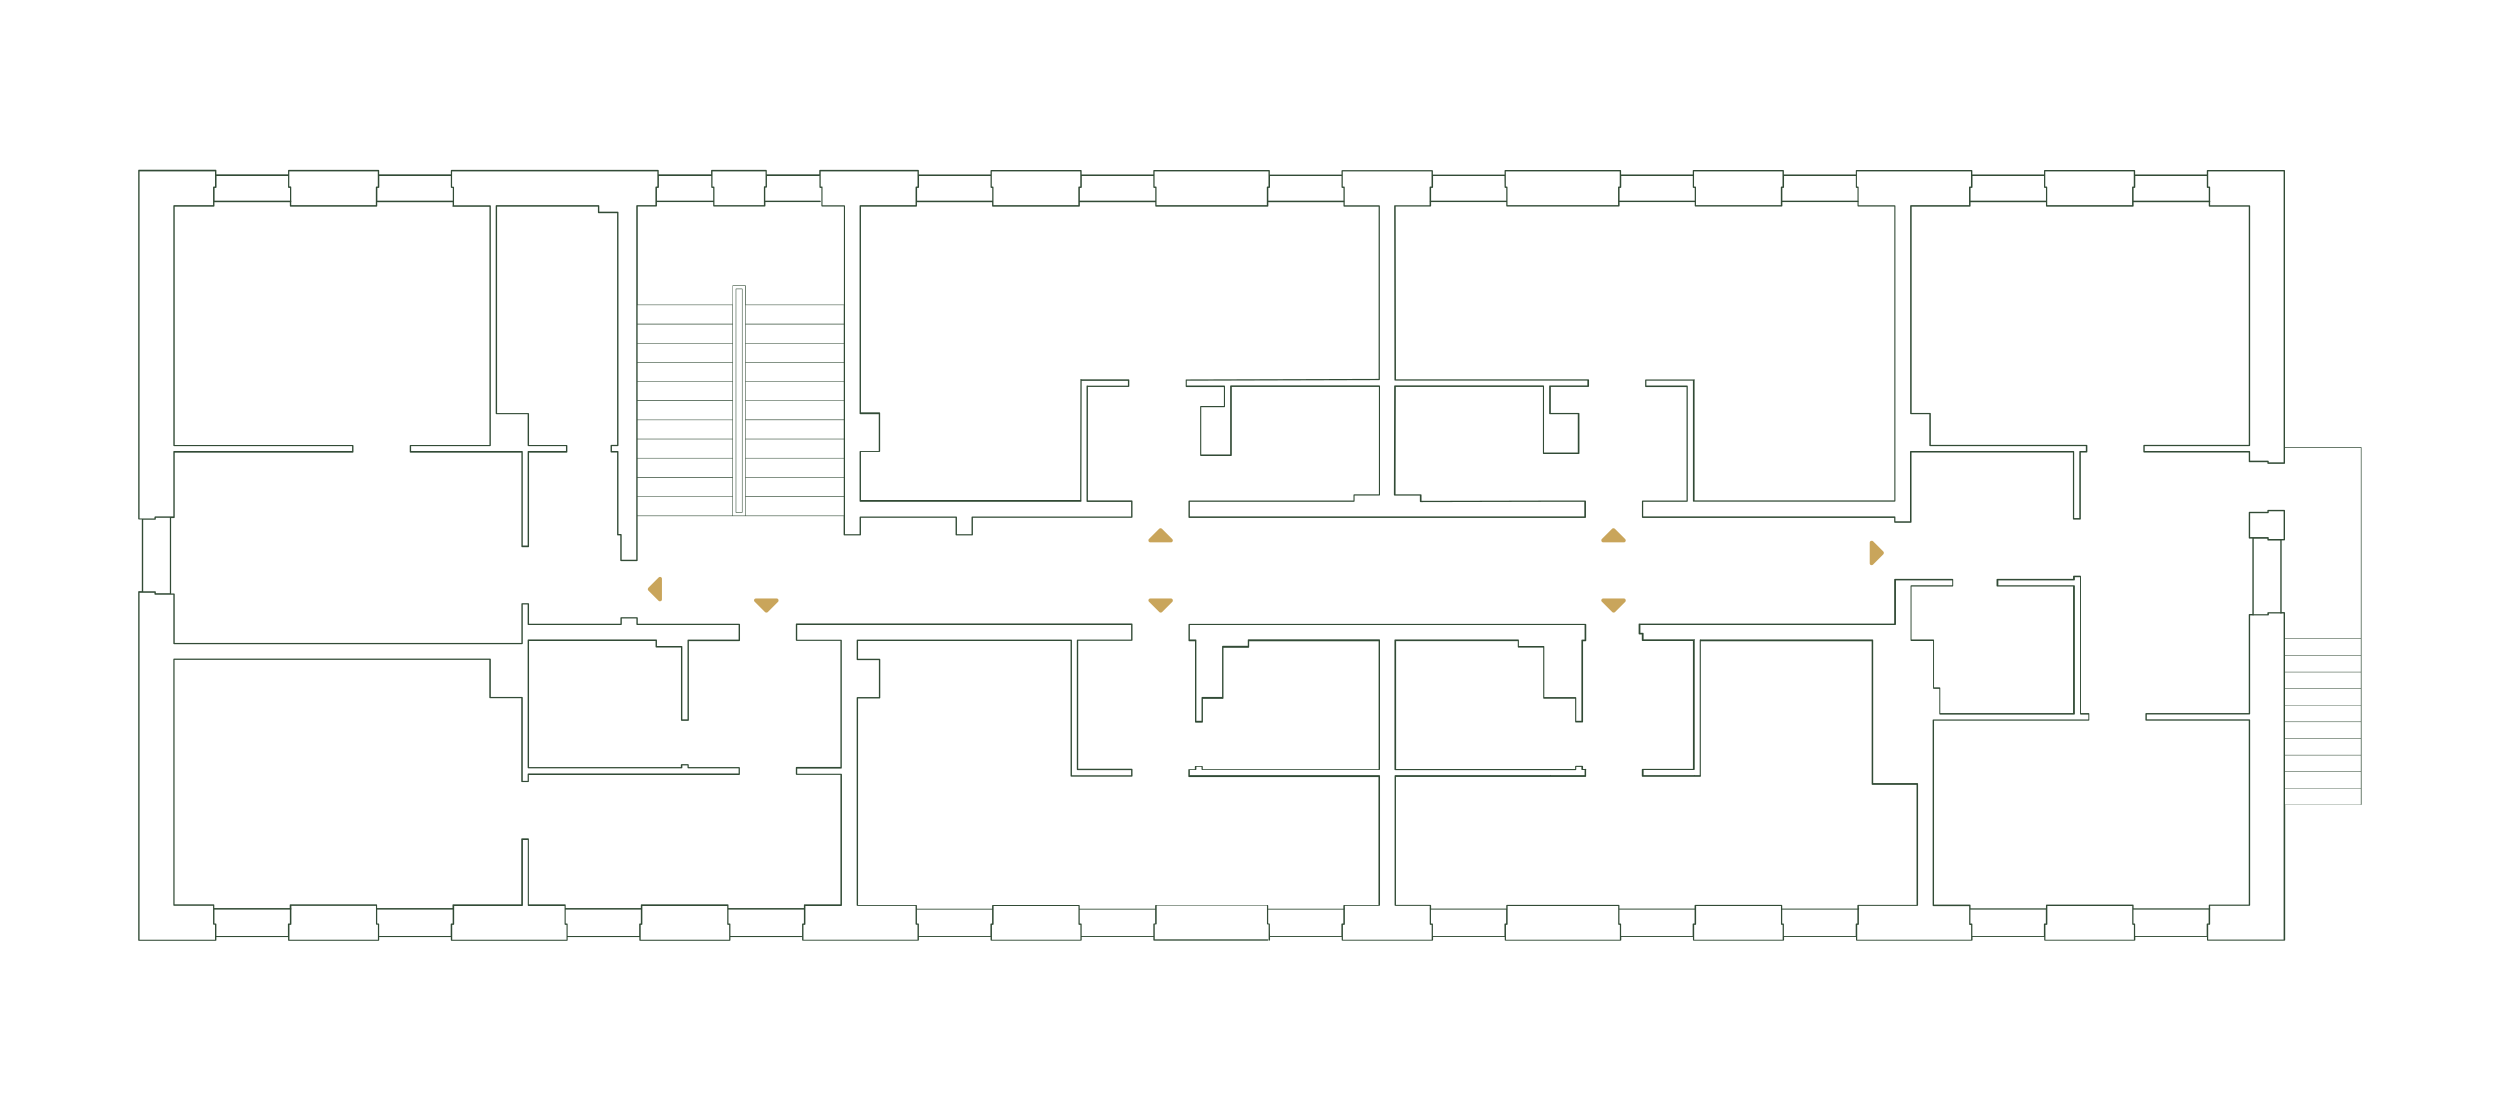 <svg version="1.1" xmlns="http://www.w3.org/2000/svg" xmlns:xlink="http://www.w3.org/1999/xlink" x="0px" y="0px"
	 viewBox="0 0 1800 800" enable-background="new 0 0 1800 800" xml:space="preserve">
<polygon id="1-np-11" fill="none" points="993.1,273.1 993.1,148.3 967.8,148.3 967.8,145.1 912.7,145.1 912.6,148.3 832.3,148.3
	832.2,145.1 776.9,145.1 776.9,148.3 714.8,148.3 714.8,145.1 659.7,145.1 659.6,148.3 619.4,148.3 619.4,270.8 619.4,296.5
	619.4,297.8 633.3,297.8 633.3,325.2 619.4,325.2 619.4,360.9 668.9,360.9 691.3,360.9 778.1,360.9 778.1,334.5 778.1,288.4
	778.1,273.1 812.6,273.1 812.6,277.9 782.8,277.9 782.8,327.8 782.8,333.2 782.8,360.9 814.8,360.9 814.8,365.3 856.3,365.3
	856.3,360.9 974.8,360.9 974.8,356.4 993.1,356.4 993.1,278.1 886.2,278.1 886.2,327.8 864.4,327.8 864.4,292.7 881.5,292.7
	881.5,278.1 864.4,278.1 864.4,277.9 854,277.9 854,273.1 "/>
<polygon id="1-np-10" fill="none" points="1004.4,148.3 1004.4,273.6 1143.6,273.6 1143.6,278.1 1136.7,278.1 1116.1,278.1
	1116.1,297.8 1136.7,297.8 1136.7,325.9 1111.4,325.9 1111.4,278.1 1093,278.1 1023,278.1 1004.6,278.1 1004.6,356.4 1023,356.4
	1023,360.9 1105.5,360.9 1111.4,360.9 1141.4,360.9 1141.4,365.3 1182.8,365.3 1182.8,360.9 1214.8,360.9 1214.8,336.5
	1214.8,325.9 1214.8,278.1 1195.9,278.1 1185,278.1 1185,273.6 1219.3,273.6 1219.3,360.9 1364.3,360.9 1364.3,273.6 1364.3,260.3
	1364.3,148.3 1337.8,148.3 1337.8,145 1282.8,145 1282.8,148.3 1220.7,148.3 1220.7,145 1165.7,145 1165.6,148.3 1085,148.3
	1084.9,145 1029.9,145 1029.9,148.3 "/>
<polygon id="1-np-09" fill="none" points="1619.6,332.2 1619.6,325.2 1543.7,325.2 1543.7,320.8 1619.6,320.8 1619.6,273.6
	1619.5,273.6 1619.5,148.3 1590.7,148.3 1590.7,144.9 1535.7,144.9 1535.7,148.3 1473.6,148.3 1473.5,144.9 1418.3,144.9
	1418.3,148.3 1375.8,148.3 1375.8,297.8 1389.7,297.8 1389.7,320.8 1502.4,320.8 1502.4,325.2 1497.7,325.2 1497.7,373.5
	1493,373.5 1493,325.2 1375.8,325.2 1375.8,417.3 1405.6,417.3 1405.6,421.8 1375.8,421.8 1375.8,460.9 1392,460.9 1392,495.4
	1396.5,495.4 1396.5,513.9 1442.4,513.9 1454.3,513.9 1493,513.9 1493,421.8 1442.4,421.8 1442.4,421.8 1437.9,421.8 1437.9,417.3
	1493,417.3 1493,414.9 1497.7,414.9 1497.7,514.1 1503.8,514.1 1503.8,518.4 1392,518.4 1392,651.7 1418.3,651.7 1418.3,654.4
	1473.5,654.4 1473.5,651.7 1535.6,651.7 1535.6,654.4 1590.7,654.4 1590.7,651.7 1619.6,651.7 1619.6,518.4 1545.2,518.4
	1545.2,514.1 1619.6,514.1 1619.6,442.7 1622.2,442.6 1622.2,387.3 1619.6,387.3 1619.6,369 1629.7,369 1629.7,332.2 "/>
<polygon id="1-np-08" fill="none" points="1348.2,564.3 1348.2,460.9 1224.2,460.9 1224.2,558.7 1182.8,558.7 1182.8,553.8
	1219.5,553.8 1219.5,460.9 1182.8,460.9 1182.8,456.1 1141.6,456.1 1141.6,460.9 1139.3,460.9 1139.3,519.5 1134.4,519.5
	1134.4,502.4 1111.4,502.4 1111.4,465.6 1093.1,465.6 1093.1,460.9 1004.6,460.9 1004.6,554 1082.8,554 1093.1,554 1134.4,554
	1134.4,551.7 1139.3,551.7 1139.3,553.8 1141.6,553.8 1141.6,558.7 1004.6,558.7 1004.6,564.3 1004.6,564.3 1004.6,651.7
	1029.9,651.7 1030,654.3 1085,654.3 1085,651.7 1165.6,651.7 1165.6,654.6 1220.8,654.6 1220.7,651.7 1282.8,651.7 1282.8,654.4
	1337.9,654.4 1338,651.7 1380.5,651.7 1380.5,564.3 "/>
<polygon id="1-np-07" fill="none" points="898.8,460.9 898.8,465.6 880.3,465.6 880.3,502.4 865.5,502.4 865.5,519.5 860.9,519.5
	860.9,460.9 856.4,460.9 856.4,456.1 814.8,456.1 814.8,460.9 775.8,460.9 775.8,554 814.9,554 814.9,558.7 771.3,558.7
	771.3,460.9 617.3,460.9 617.3,474.8 633.3,474.8 633.3,502.2 617.3,502.2 617.3,651.7 659.7,651.7 659.8,654.4 714.8,654.4
	714.8,651.7 776.9,651.7 776.9,654.4 832.2,654.4 832.3,651.7 912.6,651.7 912.6,654.4 967.8,654.4 967.7,651.7 993.1,651.7
	993.1,558.7 856.4,558.7 856.4,554 860.9,554 860.9,551.7 865.5,551.7 865.5,554 993.1,554 993.1,551 993.1,502.4 993.1,460.9 "/>
<polygon id="1-np-06" fill="none" points="605.6,552.8 605.6,460.9 573.5,460.9 573.5,456.1 532.1,456.1 532.1,460.9 495.4,460.9
	495.4,518.4 490.8,518.4 490.8,465.8 472.4,465.8 472.4,460.9 380.4,460.9 380.4,552.8 490.8,552.8 490.8,550.6 495.4,550.6
	495.4,552.8 532.2,552.8 532.2,557.5 380.4,557.5 380.4,562.8 375.9,562.8 375.9,502.8 352.9,502.8 352.9,474.8 125.3,474.8
	125.3,651.7 154,651.7 154,654.6 209.1,654.6 209.2,651.7 271.2,651.7 271.3,654.6 326.4,654.6 326.5,651.7 375.9,651.7
	375.9,604.6 380.4,604.6 380.4,651.7 406.7,651.7 406.8,654.4 462,654.4 462,651.7 524.1,651.7 524.1,654.4 579.3,654.4
	579.3,651.7 605.6,651.7 605.6,557.5 573.6,557.5 573.6,552.8 "/>
<polygon id="1-np-05" fill="none" points="447.1,384.9 444.8,384.9 444.8,325.2 440.7,325.2 440.7,320.8 444.8,320.8 444.8,297.8
	444.8,280.9 444.8,152.9 431,152.9 431,148.3 357.5,148.3 357.5,152.9 357.4,152.9 357.4,297.8 380.3,297.8 380.3,320.8
	408.1,320.8 408.1,325.2 380.4,325.2 380.4,393.4 375.9,393.4 375.9,325.2 295.4,325.2 295.4,320.8 352.9,320.8 352.9,148.3
	326.4,148.3 326.3,144.9 271.2,144.9 271.2,148.3 209.3,148.3 209.2,144.9 154,144.9 154,148.3 125.3,148.3 125.3,320.8
	253.9,320.8 253.9,325.2 125.3,325.2 125.3,372.3 122.7,372.4 122.7,427.5 125.3,427.8 125.3,463.3 375.9,463.3 375.9,434.8
	380.4,434.8 380.4,449.5 447.1,449.5 447.1,444.9 451.5,444.9 451.5,403.4 447.1,403.4 "/>
<g id="pudorys">
	<g>
		<path fill="#324B36" d="M534.4,207.8h-4.5c-0.1,0-0.2,0.1-0.2,0.2v161c0,0.1,0.1,0.2,0.2,0.2h4.5c0.1,0,0.2-0.1,0.2-0.2V208
			C534.6,207.9,534.5,207.8,534.4,207.8z M534.2,368.8h-4.1V208.2h4.1V368.8z"/>
		<path fill="#324B36" d="M1700,321.9h-54.8v-199c0-0.3-0.2-0.5-0.5-0.5h-55.3c-0.3,0-0.5,0.2-0.5,0.5v2.7h-51.6v-2.7
			c0-0.3-0.2-0.5-0.5-0.5h-64.6c-0.3,0-0.5,0.2-0.5,0.5v2.7h-51.6v-2.7c0-0.3-0.2-0.5-0.5-0.5h-82.9c-0.3,0-0.5,0.2-0.5,0.5v2.7
			h-51.8v-2.7c0-0.3-0.2-0.5-0.5-0.5h-64.6c-0.3,0-0.5,0.2-0.5,0.5v2.7h-51.6v-2.7c0-0.3-0.2-0.5-0.5-0.5h-82.9
			c-0.3,0-0.5,0.2-0.5,0.5v2.8c0,0-0.1,0-0.1,0h-51.5v-2.7c0-0.3-0.2-0.5-0.5-0.5h-64.8c-0.3,0-0.5,0.2-0.5,0.5v2.7h-51.5
			c0,0-0.1,0-0.1,0v-2.8c0-0.3-0.2-0.5-0.5-0.5h-82.9c-0.3,0-0.5,0.2-0.5,0.5v2.7h-51.6v-2.7c0-0.3-0.2-0.5-0.5-0.5h-64.6
			c-0.3,0-0.5,0.2-0.5,0.5v2.7h-51.4c-0.1,0-0.1,0-0.2,0v-2.8c0-0.3-0.2-0.5-0.5-0.5h-70.7c-0.3,0-0.5,0.2-0.5,0.5v2.8
			c-0.1-0.1-0.2-0.1-0.3-0.1h-37.5v-2.7c0-0.3-0.2-0.5-0.5-0.5h-39.1c-0.3,0-0.5,0.2-0.5,0.5v2.7h-37.7v-2.7c0-0.3-0.2-0.5-0.5-0.5
			H325.1c-0.3,0-0.5,0.2-0.5,0.5v2.7H273v-2.7c0-0.3-0.2-0.5-0.5-0.5h-64.6c-0.3,0-0.5,0.2-0.5,0.5v2.7H156c-0.1,0-0.1,0-0.2,0v-2.8
			c0-0.3-0.2-0.5-0.5-0.5H100c-0.3,0-0.5,0.2-0.5,0.5v250.8c0,0.3,0.2,0.5,0.5,0.5h2.1v51.6H100c-0.3,0-0.5,0.2-0.5,0.5v250.8
			c0,0.3,0.2,0.5,0.5,0.5h55.3c0.3,0,0.5-0.2,0.5-0.5v-2.2c0.1,0,0.1,0,0.2,0h51.4v2.2c0,0.3,0.2,0.5,0.5,0.5h64.6
			c0.3,0,0.5-0.2,0.5-0.5v-2.2h51.6v2.2c0,0.3,0.2,0.5,0.5,0.5h83.1c0.3,0,0.5-0.2,0.5-0.5v-2.2h51.6v2.2c0,0.3,0.2,0.5,0.5,0.5
			h64.6c0.3,0,0.5-0.2,0.5-0.5v-2.2h51.2c0.1,0,0.3-0.1,0.4-0.2v2.3c0,0.3,0.2,0.5,0.5,0.5h83.1c0.3,0,0.5-0.2,0.5-0.5v-2.2
			c0.1,0,0.1,0,0.2,0h51.4v2.2c0,0.3,0.2,0.5,0.5,0.5h64.6c0.3,0,0.5-0.2,0.5-0.5v-2.2h51.6v2.2c0,0.3,0.2,0.5,0.5,0.5h81.8
			c0.3,0,0.5-0.2,0.5-0.5s-0.2-0.5-0.5-0.5h-81.3v-10.7h0.9c0.3,0,0.5-0.2,0.5-0.5v-13.1h79.4v13.1c0,0.3,0.2,0.5,0.5,0.5
			c0.1,0,0.1,0,0.2,0c0.1,0,0.1,0,0.2,0h0.3v11.2c0,0.3,0.2,0.5,0.5,0.5s0.5-0.2,0.5-0.5v-2.2c0,0,0.1,0,0.1,0h51.5v2.2
			c0,0.3,0.2,0.5,0.5,0.5h64.8c0.3,0,0.5-0.2,0.5-0.5v-2.2h51.5c0,0,0.1,0,0.1,0v2.2c0,0.3,0.2,0.5,0.5,0.5h82.9
			c0.3,0,0.5-0.2,0.5-0.5v-2.2h51.6v2.2c0,0.3,0.2,0.5,0.5,0.5h64.6c0.3,0,0.5-0.2,0.5-0.5v-2.2h51.8v2.2c0,0.3,0.2,0.5,0.5,0.5
			h82.9c0.3,0,0.5-0.2,0.5-0.5v-2.2h51.6v2.2c0,0.3,0.2,0.5,0.5,0.5h64.6c0.3,0,0.5-0.2,0.5-0.5v-2.2h51.6v2.2
			c0,0.3,0.2,0.5,0.5,0.5h55.3c0.3,0,0.5-0.2,0.5-0.5v-97.3h54.8c0.1,0,0.2-0.1,0.2-0.2V460V322.1
			C1700.2,322,1700.1,321.9,1700,321.9z M1590.8,665.9c0.3,0,0.5-0.2,0.5-0.5v-10.6c0.1-0.1,0.2-0.2,0.2-0.4s-0.1-0.3-0.2-0.4v-1.8
			h28.3c0.3,0,0.5-0.2,0.5-0.5V518.4c0-0.3-0.2-0.5-0.5-0.5h-73.9v-3.5h73.9c0.3,0,0.5-0.2,0.5-0.5v-70.8h1.7
			c0.1,0.1,0.2,0.2,0.4,0.2s0.3-0.1,0.4-0.2h10.5c0.3,0,0.5-0.2,0.5-0.5c0-0.1,0-0.1,0-0.2c0-0.1,0-0.1,0-0.2v-0.5h8.3
			c0.1,0.2,0.2,0.3,0.4,0.3s0.3-0.1,0.4-0.3h1.5v234.8h-54.3v-10.7H1590.8z M1620.1,369.5h12.9c0.3,0,0.5-0.2,0.5-0.5
			c0-0.1,0-0.1,0-0.2c0-0.1,0-0.1,0-0.2v-0.5h10.7v20h-10.7v-0.5c0-0.1,0-0.1,0-0.2c0-0.1,0-0.1,0-0.2c0-0.3-0.2-0.5-0.5-0.5h-12.9
			V369.5z M1632.5,387.8v0.9c0,0.3,0.2,0.5,0.5,0.5h8.8v51.6h-8.8c-0.3,0-0.5,0.2-0.5,0.5v0.9h-9.8v-54.3H1632.5z M1699.8,471.8
			h-54.6v-11.7h54.6V471.8z M1645.2,543.9h54.6v11.5h-54.6V543.9z M1645.2,543.5V532h54.6v11.5H1645.2z M1645.2,531.6v-11.7h54.6
			v11.7H1645.2z M1645.2,519.5v-11.5h54.6v11.5H1645.2z M1645.2,507.7V496h54.6v11.7H1645.2z M1645.2,495.6v-11.5h54.6v11.5H1645.2z
			 M1645.2,483.7v-11.5h54.6v11.5H1645.2z M1645.2,555.8h54.6v11.7h-54.6V555.8z M1699.8,322.3v137.4h-54.6v-18.5
			c0-0.3-0.2-0.5-0.5-0.5h-1.9v-51.6h1.9c0.3,0,0.5-0.2,0.5-0.5v-21c0-0.3-0.2-0.5-0.5-0.5H1633c-0.3,0-0.5,0.2-0.5,0.5v0.9h-12.9
			c-0.3,0-0.5,0.2-0.5,0.5v18.3c0,0.3,0.2,0.5,0.5,0.5h2.1v54.3h-2.1c-0.3,0-0.5,0.2-0.5,0.5v70.8h-73.9c-0.3,0-0.5,0.2-0.5,0.5
			c0,0,0,0,0,0v4.5c0,0,0,0,0,0c0,0.3,0.2,0.5,0.5,0.5h73.9v132.4h-28.3c-0.3,0-0.5,0.2-0.5,0.5v2.2h-54.1v-2.2
			c0-0.3-0.2-0.5-0.5-0.5h-62.1c-0.3,0-0.5,0.2-0.5,0.5v2.2h-54.3v-2.2c0-0.3-0.2-0.5-0.5-0.5h-25.8V518.9h111.3
			c0.3,0,0.5-0.2,0.5-0.5v-4.5c0-0.3-0.2-0.5-0.5-0.5h-5.5V415c0-0.3-0.2-0.5-0.5-0.5h-4.7c-0.3,0-0.5,0.2-0.5,0.5v1.8h-54.6
			c-0.3,0-0.5,0.2-0.5,0.5v4.5c0,0.3,0.2,0.5,0.5,0.5h54.6v91.1H1397v-18c0-0.3-0.2-0.5-0.5-0.5h-4v-34c0-0.3-0.2-0.5-0.5-0.5h-15.7
			v-38.1h29.5c0.3,0,0.5-0.2,0.5-0.5v-4.5c0-0.3-0.2-0.5-0.5-0.5h-30h-11.5c-0.3,0-0.5,0.2-0.5,0.5V449h-183.2
			c-0.1-0.1-0.2-0.1-0.3-0.1c-0.3,0-0.5,0.2-0.5,0.5v6.9c0,0.3,0.2,0.5,0.5,0.5h1.8v4.2c0,0.3,0.2,0.5,0.5,0.5h36.3v92.1h-36.3
			c-0.3,0-0.5,0.2-0.5,0.5v4.7c0,0.3,0.2,0.5,0.5,0.5h36.8h0h4.7c0,0,0,0,0,0c0,0,0,0,0,0h0c0,0,0,0,0,0c0,0,0,0,0,0c0,0,0,0,0,0
			c0,0,0.1,0,0.1,0c0,0,0,0,0,0c0,0,0,0,0,0c0.1,0,0.1-0.1,0.2-0.1c0,0,0,0,0,0l0.2-0.2c0.2-0.2,0.2-0.5,0-0.7c0,0,0,0,0,0v-96.6
			h123v102.9c0,0.3,0.2,0.5,0.5,0.5h31.8v86.4h-42.1c-0.3,0-0.5,0.2-0.5,0.5v2.2h-54.1v-2.2c0-0.3-0.2-0.5-0.5-0.5h-62.1
			c-0.3,0-0.5,0.2-0.5,0.5v2.2h-54.1v-2.2c0-0.3-0.2-0.5-0.5-0.5H1085c-0.3,0-0.5,0.2-0.5,0.5v2.2h-54.1v-2.2c0-0.3-0.2-0.5-0.5-0.5
			h-24.8v-92.1h111.1h25.3c0.3,0,0.5-0.2,0.5-0.5v-4.5l0,0c0.2-0.2,0.2-0.5,0-0.7s-0.5-0.2-0.7,0l0,0h-1.5c0,0,0,0,0,0c0,0,0,0,0,0
			v-1.8c0-0.3-0.2-0.5-0.5-0.5h-4.7c-0.3,0-0.5,0.2-0.5,0.5v1.8h-128.9v-92.1h87.6v4.2c0,0.3,0.2,0.5,0.5,0.5h17.8v8.7v27.6
			c0,0.3,0.2,0.5,0.5,0.5h22.5v16.6c0,0.3,0.2,0.5,0.5,0.5c0,0,0,0,0,0h4.7c0,0,0,0,0,0c0.3,0,0.5-0.2,0.5-0.5v-17.1v-27.6v-13.3
			h1.8c0.3,0,0.5-0.2,0.5-0.5v-11.5c0-0.3-0.2-0.5-0.5-0.5H856.2c-0.3,0-0.5,0.2-0.5,0.5v11.5c0,0.3,0.2,0.5,0.5,0.5h4.2v58.1
			c0,0.3,0.2,0.5,0.5,0.5c0,0,0,0,0,0h4.7c0,0,0,0,0,0c0.3,0,0.5-0.2,0.5-0.5v-16.6h14.3c0.3,0,0.5-0.2,0.5-0.5v-9.3v-9.2v-17.8h18
			c0.3,0,0.5-0.2,0.5-0.5v-4.2h93.2v92.1H866v-1.8c0-0.3-0.2-0.5-0.5-0.5h-4.7c-0.3,0-0.5,0.2-0.5,0.5v1.8h-4.2c0,0,0,0,0,0
			c-0.1,0-0.3,0.1-0.4,0.1c-0.1,0.1-0.1,0.2-0.1,0.4c0,0,0,0,0,0v4.7c0,0,0,0,0,0c0,0.3,0.2,0.5,0.5,0.5h136.4v92.1h-24.8
			c-0.3,0-0.5,0.2-0.5,0.5v2.2h-54.1v-2.2c0-0.3-0.2-0.5-0.5-0.5h-80.4c-0.3,0-0.5,0.2-0.5,0.5v2.2h-54.3v-2.2
			c0-0.3-0.2-0.5-0.5-0.5h-62.1c-0.3,0-0.5,0.2-0.5,0.5v2.2h-54.1v-2.2c0-0.3-0.2-0.5-0.5-0.5h-41.9V502.9h15.5
			c0.3,0,0.5-0.2,0.5-0.5v-27.6c0-0.3-0.2-0.5-0.5-0.5h-15.5v-12.8h153v97.2c0,0.3,0.2,0.5,0.5,0.5h43.6c0.3,0,0.5-0.2,0.5-0.5V554
			c0-0.3-0.2-0.5-0.5-0.5c0,0,0,0,0,0h-38.6v-92.1h38.6c0.3,0,0.5-0.2,0.5-0.5l0,0l0,0v-11.5c0-0.3-0.2-0.5-0.5-0.5H605.6h-32.1
			c-0.3,0-0.5,0.2-0.5,0.5v11.5c0,0.3,0.2,0.5,0.5,0.5h31.6v13.3v27.6v49.9h-31.6c-0.3,0-0.5,0.2-0.5,0.5v4.7c0,0.3,0.2,0.5,0.5,0.5
			h31.6v93.2h-25.8c-0.3,0-0.5,0.2-0.5,0.5v2.2c0,0-0.1,0-0.1,0h-54.2v-2.2c0-0.3-0.2-0.5-0.5-0.5h-62.1c-0.3,0-0.5,0.2-0.5,0.5v2.2
			h-54.1v-2.2c0-0.3-0.2-0.5-0.5-0.5h-26v-47c0-0.3-0.2-0.5-0.5-0.5h-4.5c-0.3,0-0.5,0.2-0.5,0.5v47h-49c-0.3,0-0.5,0.2-0.5,0.5v2.2
			h-54.3v-2.2c0-0.3-0.2-0.5-0.5-0.5h-61.9c-0.3,0-0.5,0.2-0.5,0.5v2.2h-54.3v-2.2c0-0.3-0.2-0.5-0.5-0.5h-28.1v-176h226.6v27.1
			c0,0.3,0.2,0.5,0.5,0.5h22.5v59.9c0,0.3,0.2,0.5,0.5,0.5h4.5c0.3,0,0.5-0.2,0.5-0.5V558h151.4c0.3,0,0.5-0.2,0.5-0.5v-4.7
			c0-0.3-0.2-0.5-0.5-0.5h-36.3v-1.6c0-0.3-0.2-0.5-0.5-0.5h-4.7c-0.3,0-0.5,0.2-0.5,0.5v1.6H380.9v-49.9v-27.6v-13.3h66.3H472v4.2
			c0,0.3,0.2,0.5,0.5,0.5h17.8v52.3c0,0.3,0.2,0.5,0.5,0.5h4.7c0.3,0,0.5-0.2,0.5-0.5v-56.9h36.3c0.3,0,0.5-0.2,0.5-0.5v-11.5
			c0-0.3-0.2-0.5-0.5-0.5h-73.1v-4.2c0-0.3-0.2-0.5-0.5-0.5h-11.5c-0.3,0-0.5,0.2-0.5,0.5v4.2h-65.8v-14.3c0-0.3-0.2-0.5-0.5-0.5
			h-4.5c-0.3,0-0.5,0.2-0.5,0.5v28.1H125.8v-35.1c0-0.3-0.2-0.5-0.5-0.5h-2.1v-54.3h2.1c0.3,0,0.5-0.2,0.5-0.5v-46.6H254
			c0.3,0,0.5-0.2,0.5-0.5v-4.5c0-0.3-0.2-0.5-0.5-0.5H125.8V148.8h28.1c0.3,0,0.5-0.2,0.5-0.5v-2.7h54.3v2.7c0,0.3,0.2,0.5,0.5,0.5
			h61.9c0.3,0,0.5-0.2,0.5-0.5v-2.7h54.3v2.4c-0.1,0.1-0.2,0.2-0.2,0.4c0,0.3,0.2,0.5,0.5,0.5h26.2v171.5h-56.9
			c-0.3,0-0.5,0.2-0.5,0.5v4.5c0,0.3,0.2,0.5,0.5,0.5h79.9v67.6c0,0.3,0.2,0.5,0.5,0.5h4.5c0.3,0,0.5-0.2,0.5-0.5v-67.6H408
			c0.3,0,0.5-0.2,0.5-0.5v-4.5c0-0.3-0.2-0.5-0.5-0.5h-27.1v-22.5c0-0.3-0.2-0.5-0.5-0.5h-22.5V148.8h72.6v4.2
			c0,0.3,0.2,0.5,0.5,0.5h13.3v166.8h-4.2c-0.3,0-0.5,0.2-0.5,0.5v4.5c0,0.3,0.2,0.5,0.5,0.5h4.2V385c0,0.3,0.2,0.5,0.5,0.5h1.8v18
			c0,0.3,0.2,0.5,0.5,0.5h11.5c0.3,0,0.5-0.2,0.5-0.5V385v-13.4h148.3v0.8V385c0,0.3,0.2,0.5,0.5,0.5h11.5c0.3,0,0.5-0.2,0.5-0.5
			v-12.2h68.1V385c0,0.3,0.2,0.5,0.5,0.5H700c0.3,0,0.5-0.2,0.5-0.5v-12.2h114.4c0.3,0,0.5-0.2,0.5-0.5v-11.5c0-0.3-0.2-0.5-0.5-0.5
			h-31.6v-81.7h29.3c0.3,0,0.5-0.2,0.5-0.5v-4.5c0-0.3-0.2-0.5-0.5-0.5h-29.8h-4.1c0,0,0,0,0,0c0,0-0.1-0.1-0.1-0.1c0,0,0,0,0,0
			s0,0,0,0c0,0,0,0,0,0s0,0,0,0c0,0,0,0,0,0c0,0,0,0,0,0c0,0,0,0,0,0c0,0,0,0,0,0c-0.1,0-0.1-0.1-0.2-0.1c0,0,0,0,0,0c0,0,0,0,0,0
			c0,0,0,0,0,0c0,0,0,0,0,0c0,0,0,0,0,0s0,0,0,0c0,0,0,0,0,0c0,0,0,0,0,0c-0.1,0-0.1,0-0.2,0c0,0,0,0,0,0c0,0-0.1,0-0.1,0.1
			c0,0,0,0,0,0c0,0,0,0,0,0c0,0,0,0,0,0c0,0,0,0,0,0c0,0,0,0,0,0l-0.2,0.2c0,0,0,0,0,0c0,0,0,0,0,0c0,0,0,0,0,0c0,0,0,0,0,0
			c0,0,0,0,0,0c0,0,0,0.1-0.1,0.1c0,0,0,0,0,0c0,0,0,0,0,0c0,0,0,0,0,0c0,0,0,0,0,0c0,0.1,0,0.1,0,0.2c0,0,0,0,0,0c0,0,0,0,0,0
			c0,0,0,0,0,0s0,0,0,0v0c0,0,0,0,0,0c0,0,0,0,0,0c0,0,0,0,0,0c0,0,0,0,0,0c0,0,0,0,0,0c0,0,0,0,0,0c0,0,0,0,0,0c0,0,0,0,0,0
			c0,0,0,0,0,0c0,0.1,0,0.1,0,0.1c0,0,0,0,0,0c0,0,0,0,0,0c0,0,0,0.1,0.1,0.1c0,0,0,0,0,0c0,0,0,0,0,0c0,0,0,0,0,0c0,0,0,0,0,0l0,0
			c0,0,0,0,0,0l0,0c0,0,0,0,0,0c0,0,0,0,0,0c0,0,0,0,0,0c0,0,0,0,0,0l-0.2,86.3H619.9v-34.6h13.3c0.3,0,0.5-0.2,0.5-0.5v-27.5
			c0-0.3-0.2-0.5-0.5-0.5h-13.3V148.8h39.8c0.3,0,0.5-0.2,0.5-0.5v-2.7h54.1v2.7c0,0.3,0.2,0.5,0.5,0.5H777c0.3,0,0.5-0.2,0.5-0.5
			v-2.7h54.3v2.7c0,0.3,0.2,0.5,0.5,0.5h80.4c0.3,0,0.5-0.2,0.5-0.5v-2.7h54.1v2.7c0,0.3,0.2,0.5,0.5,0.5h24.8v124l-138.5,0.4
			c0,0-0.1,0-0.1,0c0,0-0.1,0-0.1,0c0,0-0.1,0-0.1,0.1c0,0,0,0,0,0c-0.1,0.1-0.1,0.2-0.1,0.4c0,0,0,0,0,0v4.5c0,0,0,0,0,0
			c0,0.3,0.2,0.5,0.5,0.5h27v13.6h-16.6c-0.3,0-0.5,0.2-0.5,0.5v14.2v20.8c0,0.3,0.2,0.5,0.5,0.5h21.8c0.3,0,0.5-0.2,0.5-0.5v-2.5
			v-27.5v-19.2h105.9v77.3h-17.8c-0.3,0-0.5,0.2-0.5,0.5v4H856.2c-0.3,0-0.5,0.2-0.5,0.5v11.5c0,0.3,0.2,0.5,0.5,0.5h285.2
			c0.3,0,0.5-0.2,0.5-0.5v-11.5c0-0.3-0.2-0.5-0.5-0.5h-30h0l-87.9,0.2v-4.2c0-0.3-0.2-0.5-0.5-0.5h-18.2l0.2-77.3h105.9v47.8
			c0,0.3,0.2,0.5,0.5,0.5h25.3c0.3,0,0.5-0.2,0.5-0.5v-28.6c0-0.3-0.2-0.5-0.5-0.5h-20.1v-18.7h27c0.3,0,0.5-0.2,0.5-0.5v-4.5
			c0-0.3-0.2-0.5-0.5-0.5h-138.5l-0.2-124.4h25c0.3,0,0.5-0.2,0.5-0.5v-2.7h54.1v2.7c0,0.3,0.2,0.5,0.5,0.5h80.6
			c0.3,0,0.5-0.2,0.5-0.5v-2.7h54.1v2.7c0,0.3,0.2,0.5,0.5,0.5h62.1c0.3,0,0.5-0.2,0.5-0.5v-2.7h54.1v2.7c0,0.3,0.2,0.5,0.5,0.5h26
			v211.6h-143.8c0,0,0,0,0,0c0,0,0,0,0,0v-86.4l0,0c0.2-0.2,0.2-0.5,0-0.7c-0.2-0.2-0.5-0.2-0.7,0l0,0h-4.5H1185
			c-0.3,0-0.5,0.2-0.5,0.5v4.5c0,0.3,0.2,0.5,0.5,0.5h29.3v81.7h-31.6c-0.3,0-0.5,0.2-0.5,0.5v11.5c0,0.3,0.2,0.5,0.5,0.5h181.1v3
			c0,0.3,0.2,0.5,0.5,0.5h11.5c0.3,0,0.5-0.2,0.5-0.5v-50.1h116.2v47.8c0,0.3,0.2,0.5,0.5,0.5h4.7c0.3,0,0.5-0.2,0.5-0.5v-47.8h4.2
			c0.3,0,0.5-0.2,0.5-0.5v-4.5c0-0.3-0.2-0.5-0.5-0.5h-112.2v-22.5c0-0.3-0.2-0.5-0.5-0.5h-13.3V148.8h41.9c0.3,0,0.5-0.2,0.5-0.5
			v-2.7h54.3v2.7c0,0.3,0.2,0.5,0.5,0.5h62.1c0.3,0,0.5-0.2,0.5-0.5v-2.7h54.1v2.7c0,0.3,0.2,0.5,0.5,0.5h28.3v171.5h-75.4
			c-0.3,0-0.5,0.2-0.5,0.5v4.5c0,0.3,0.2,0.5,0.5,0.5h75.4v6.5c0,0.3,0.2,0.5,0.5,0.5h12.9v0.7c0,0.3,0.2,0.5,0.5,0.5h11.7
			c0.3,0,0.5-0.2,0.5-0.5v-11.1H1699.8z M1536.3,676.6h-63.6v-10.7h0.5c0.1,0,0.1,0,0.2,0c0.1,0,0.1,0,0.2,0c0.3,0,0.5-0.2,0.5-0.5
			v-13.1h61.1v13.1c0,0.3,0.2,0.5,0.5,0.5c0.1,0,0.1,0,0.2,0c0.1,0,0.1,0,0.2,0h0.3V676.6z M1419.1,676.6h-81.9v-10.7h0.7
			c0.3,0,0.5-0.2,0.5-0.5v-10.6c0.1-0.1,0.2-0.2,0.2-0.4s-0.1-0.3-0.2-0.4v-1.8h42.1c0.3,0,0.5-0.2,0.5-0.5v-87.4
			c0-0.3-0.2-0.5-0.5-0.5h-31.8V460.9c0-0.3-0.2-0.5-0.5-0.5h-123.4c0,0,0,0,0,0c-0.2-0.2-0.5-0.2-0.7,0l-0.2,0.2c0,0,0,0,0,0
			c0,0,0,0,0,0c0,0,0,0,0,0c0,0,0,0,0,0c0,0,0,0,0,0c0,0,0,0,0,0c0,0,0,0,0,0c0,0,0,0.1-0.1,0.1c0,0,0,0,0,0c0,0,0,0,0,0v0
			c0,0,0,0,0,0c0,0,0,0.1,0,0.1c0,0,0,0.1,0,0.1c0,0,0,0,0,0c0,0,0,0,0,0c0,0,0,0,0,0s0,0,0,0v0v97.2h-3.6c0,0,0,0,0,0
			c-0.2-0.2-0.5-0.2-0.7,0l0,0h-36.1v-3.7h36.3c0.3,0,0.5-0.2,0.5-0.5v-92.9l0,0c0.2-0.2,0.2-0.5,0-0.7s-0.5-0.2-0.7,0l0,0h-36.1
			v-4.2c0-0.3-0.2-0.5-0.5-0.5h-1.8V450h183.5c0.3,0,0.5-0.2,0.5-0.5v-31.6h11h29.5v3.5h-29.5c-0.3,0-0.5,0.2-0.5,0.5v39.1
			c0,0.3,0.2,0.5,0.5,0.5h15.7v34c0,0.3,0.2,0.5,0.5,0.5h4v18c0,0.3,0.2,0.5,0.5,0.5h96.6c0.3,0,0.5-0.2,0.5-0.5v-92.1
			c0-0.3-0.2-0.5-0.5-0.5h-54.6v-3.5h54.6c0.3,0,0.5-0.2,0.5-0.5v-1.8h3.7v98.4c0,0.3,0.2,0.5,0.5,0.5h5.5v3.5H1392
			c-0.3,0-0.5,0.2-0.5,0.5v133.4c0,0.3,0.2,0.5,0.5,0.5h25.8v13.1c0,0.3,0.2,0.5,0.5,0.5c0.1,0,0.1,0,0.2,0c0.1,0,0.1,0,0.2,0h0.5
			V676.6z M1283.4,676.6h-63.6v-10.7h0.5c0.1,0,0.1,0,0.2,0c0.1,0,0.1,0,0.2,0c0.3,0,0.5-0.2,0.5-0.5v-13.1h61.1v13.1
			c0,0.3,0.2,0.5,0.5,0.5c0.1,0,0.1,0,0.2,0c0.1,0,0.1,0,0.2,0h0.3V676.6z M1166.2,676.6h-81.9v-10.7h0.7c0.3,0,0.5-0.2,0.5-0.5
			v-13.1h79.6v13.1c0,0.3,0.2,0.5,0.5,0.5c0.1,0,0.1,0,0.2,0c0.1,0,0.1,0,0.2,0h0.3V676.6z M1030.7,676.6h-63.8v-10.7h0.5
			c0.1,0,0.1,0,0.2,0c0.1,0,0.1,0,0.2,0c0.3,0,0.5-0.2,0.5-0.5v-10.7c0.1-0.1,0.1-0.2,0.1-0.3s0-0.2-0.1-0.3v-1.9h24.8
			c0.3,0,0.5-0.2,0.5-0.5v-93.1c0-0.3-0.2-0.5-0.5-0.5H856.7v-3.7h4.2c0.3,0,0.5-0.2,0.5-0.5v-1.8h3.7v1.8c0,0.3,0.2,0.5,0.5,0.5
			c0,0,0,0,0,0h127.5c0.3,0,0.5-0.2,0.5-0.5v-93.1c0-0.3-0.2-0.5-0.5-0.5h-94.2c-0.3,0-0.5,0.2-0.5,0.5v4.2h-18
			c-0.3,0-0.5,0.2-0.5,0.5v18.3v9.2v8.8h-14.3c-0.3,0-0.5,0.2-0.5,0.5V519h-3.7v-58.1l0,0l0,0c0-0.3-0.2-0.5-0.5-0.5h-4.2V450h284.2
			v10.5h-1.8c-0.3,0-0.5,0.2-0.5,0.5v13.8v27.6V519h-3.7v-16.6c0-0.3-0.2-0.5-0.5-0.5h-22.5v-27.1v-9.2c0-0.3-0.2-0.5-0.5-0.5h-17.8
			v-4.2c0-0.3-0.2-0.5-0.5-0.5c0,0,0,0,0,0h-88.6c0,0,0,0,0,0c-0.3,0-0.5,0.2-0.5,0.5V554l0,0l0,0c0,0.3,0.2,0.5,0.5,0.5h129.9
			c0.3,0,0.5-0.2,0.5-0.5v-1.8h3.7v1.8c0,0,0,0,0,0c0,0.1,0,0.1,0,0.1c0.1,0.1,0.1,0.2,0.3,0.3c0,0,0.1,0,0.1,0c0,0,0.1,0,0.1,0
			c0,0,0,0,0,0h1.8v3.7h-24.2c0,0,0,0,0,0c-0.2-0.2-0.5-0.2-0.7,0l0,0h-111.4c-0.3,0-0.5,0.2-0.5,0.5v93.1c0,0.3,0.2,0.5,0.5,0.5
			h24.8v1.9c-0.1,0.1-0.1,0.2-0.1,0.3s0,0.2,0.1,0.3v10.7c0,0.3,0.2,0.5,0.5,0.5c0.1,0,0.1,0,0.2,0c0.1,0,0.1,0,0.2,0h0.5V676.6z
			 M777.8,676.6h-63.6v-10.7h0.3c0.1,0,0.1,0,0.2,0c0.1,0,0.1,0,0.2,0c0.3,0,0.5-0.2,0.5-0.5v-13.1h61.1v13.1c0,0.3,0.2,0.5,0.5,0.5
			c0.1,0,0.1,0,0.2,0c0.1,0,0.1,0,0.2,0h0.5V676.6z M660.6,676.6h-82.1v-10.7h0.9c0.3,0,0.5-0.2,0.5-0.5v-13.1h25.8
			c0.3,0,0.5-0.2,0.5-0.5v-94.2c0-0.3-0.2-0.5-0.5-0.5H574v-3.7h31.6c0.3,0,0.5-0.2,0.5-0.5v-50.4v-27.6v-13.8
			c0-0.3-0.2-0.5-0.5-0.5H574V450h31.6h208.8v10.5h-38.6c-0.3,0-0.5,0.2-0.5,0.5V554c0,0.3,0.2,0.5,0.5,0.5h38.6v3.7h-42.6v-97.2
			c0-0.3-0.2-0.5-0.5-0.5h-154c0,0,0,0,0,0c-0.3,0-0.5,0.2-0.5,0.5v13.8c0,0.3,0.2,0.5,0.5,0.5h15.5v26.6h-15.5
			c-0.3,0-0.5,0.2-0.5,0.5v149.3c0,0.3,0.2,0.5,0.5,0.5h41.9v13.1c0,0.3,0.2,0.5,0.5,0.5c0.1,0,0.1,0,0.2,0c0.1,0,0.1,0,0.2,0h0.5
			V676.6z M524.9,676.6h-63.6v-10.7h0.5c0,0,0.1,0,0.1,0c0,0,0.1,0,0.1,0c0.3,0,0.5-0.2,0.5-0.5v-13.1h61.1v13.1
			c0,0.3,0.2,0.5,0.5,0.5c0.1,0,0.1,0,0.2,0c0.1,0,0.1,0,0.2,0h0.5V676.6z M407.7,676.6h-82.1v-10.7h0.9c0.3,0,0.5-0.2,0.5-0.5
			v-13.1h49c0.3,0,0.5-0.2,0.5-0.5v-47h3.5v47c0,0.3,0.2,0.5,0.5,0.5h26v13.1c0,0.3,0.2,0.5,0.5,0.5h0.9V676.6z M272,676.6h-63.6
			v-10.7h0.5c0.1,0,0.1,0,0.2,0c0.1,0,0.1,0,0.2,0c0.3,0,0.5-0.2,0.5-0.5v-10.6c0.1-0.1,0.2-0.2,0.2-0.4s-0.1-0.3-0.2-0.4v-1.8h60.9
			v13.1c0,0.3,0.2,0.5,0.5,0.5c0.1,0,0.1,0,0.2,0c0.1,0,0.1,0,0.2,0h0.5V676.6z M154.8,676.6h-54.3V426.8h10.7v0.5
			c0,0.1,0,0.1,0,0.2c0,0.1,0,0.1,0,0.2c0,0.3,0.2,0.5,0.5,0.5h13.1v35.1c0,0.3,0.2,0.5,0.5,0.5h250.6c0.3,0,0.5-0.2,0.5-0.5v-28.1
			h3.5v14.3c0,0.3,0.2,0.5,0.5,0.5h66.8c0.3,0,0.5-0.2,0.5-0.5v-4.2h10.5v4.2c0,0.3,0.2,0.5,0.5,0.5h73.1v10.5h-36.3
			c-0.3,0-0.5,0.2-0.5,0.5l0,0l0,0v56.9h-3.7v-52.3c0-0.3-0.2-0.5-0.5-0.5H473v-4.2c0-0.3-0.2-0.5-0.5-0.5h-25.3h-66.8
			c-0.3,0-0.5,0.2-0.5,0.5v13.8v27.6v50.4c0,0.3,0.2,0.5,0.5,0.5h110.4c0.3,0,0.5-0.2,0.5-0.5v-1.6h3.7v1.6c0,0.3,0.2,0.5,0.5,0.5
			h36.3v3.7H380.4c-0.3,0-0.5,0.2-0.5,0.5v4.8h-3.5v-59.9c0-0.3-0.2-0.5-0.5-0.5h-22.5v-27.1c0-0.3-0.2-0.5-0.5-0.5H125.3
			c-0.3,0-0.5,0.2-0.5,0.5v177c0,0.3,0.2,0.5,0.5,0.5h28.1v13.1c0,0.3,0.2,0.5,0.5,0.5c0.1,0,0.1,0,0.2,0c0.1,0,0.1,0,0.2,0h0.5
			V676.6z M111.7,371.9c-0.3,0-0.5,0.2-0.5,0.5v0.9h-10.7V123.4h54.3v10.9h-0.5c-0.1,0-0.1,0-0.2,0c-0.1,0-0.1,0-0.2,0
			c-0.3,0-0.5,0.2-0.5,0.5v12.9h-28.1c-0.3,0-0.5,0.2-0.5,0.5v172.5c0,0.3,0.2,0.5,0.5,0.5h128.2v3.5H125.3c-0.3,0-0.5,0.2-0.5,0.5
			v46.6H111.7z M208.4,123.4H272v10.9h-0.5c-0.1,0-0.1,0-0.2,0c-0.1,0-0.1,0-0.2,0c-0.3,0-0.5,0.2-0.5,0.5v12.9h-60.9v-2.4
			c0.1-0.1,0.2-0.2,0.2-0.4s-0.1-0.3-0.2-0.4v-9.8c0-0.3-0.2-0.5-0.5-0.5c-0.1,0-0.1,0-0.2,0c-0.1,0-0.1,0-0.2,0h-0.5V123.4z
			 M325.6,123.4h147.7v10.9h-0.9c-0.3,0-0.5,0.2-0.5,0.5v12.9h-13.3c-0.3,0-0.5,0.2-0.5,0.5V385v18h-10.5v-18c0-0.3-0.2-0.5-0.5-0.5
			h-1.8v-59.3c0-0.3-0.2-0.5-0.5-0.5h-4.2v-3.5h4.2c0.3,0,0.5-0.2,0.5-0.5V152.9c0-0.3-0.2-0.5-0.5-0.5h-13.3v-4.2
			c0-0.3-0.2-0.5-0.5-0.5h-73.6c-0.3,0-0.5,0.2-0.5,0.5v149.5c0,0.3,0.2,0.5,0.5,0.5h22.5v22.5c0,0.3,0.2,0.5,0.5,0.5h27.1v3.5
			h-27.1c-0.3,0-0.5,0.2-0.5,0.5v67.6h-3.5v-67.6c0-0.3-0.2-0.5-0.5-0.5H296v-3.5h56.9c0.3,0,0.5-0.2,0.5-0.5V148.3
			c0-0.3-0.2-0.5-0.5-0.5h-26v-12.9c0-0.3-0.2-0.5-0.5-0.5h-0.9V123.4z M459.1,357.8h68.2v13.4h-68.2V357.8z M459.1,357.4v-13.4
			h68.2v13.4H459.1z M459.1,343.5v-13.4h68.2v13.4H459.1z M459.1,329.7v-13.4h68.2v13.4H459.1z M459.1,315.9v-13.4h68.2v13.4H459.1z
			 M459.1,302.1v-13.4h68.2v13.4H459.1z M459.1,288.2V275h68.2v13.2H459.1z M459.1,274.6v-13.4h68.2v13.4H459.1z M459.1,260.8v-13.4
			h68.2v13.4H459.1z M459.1,247v-13.4h68.2V247H459.1z M459.1,233.1v-13.4h68.2v13.4H459.1z M527.7,371.2V205.9h8.8v165.3H527.7z
			 M592.3,134.8c0-0.3-0.2-0.5-0.5-0.5h-0.9v-10.9h69.7v10.9h-0.5c-0.1,0-0.1,0-0.2,0c-0.1,0-0.1,0-0.2,0c-0.3,0-0.5,0.2-0.5,0.5
			v12.9h-39.8c-0.3,0-0.5,0.2-0.5,0.5v149.5c0,0.3,0.2,0.5,0.5,0.5h13.3v26.5h-13.3c-0.3,0-0.5,0.2-0.5,0.5v35.6
			c0,0.3,0.2,0.5,0.5,0.5h158.7c0,0,0,0,0,0c0,0,0,0,0,0c0,0,0,0,0,0s0,0,0,0c0,0,0,0,0,0c0,0,0,0,0,0c0,0,0,0,0,0h0c0,0,0,0,0,0
			c0.1,0,0.1,0,0.2,0c0,0,0,0,0,0c0,0,0,0,0,0c0,0,0,0,0,0c0,0,0,0,0,0c0,0,0.1,0,0.1-0.1c0,0,0,0,0,0c0,0,0,0,0,0c0,0,0,0,0,0
			c0,0,0,0,0,0l0.2-0.2c0.2-0.2,0.2-0.5,0-0.7c0,0,0,0,0,0l0.2-82.3c0,0,0-0.1,0-0.1l0-3.7h4h29.3v3.5h-28.9
			c-0.1-0.1-0.2-0.2-0.4-0.2c-0.3,0-0.5,0.2-0.5,0.5v82.9c0,0.3,0.2,0.5,0.5,0.5h31.6v10.5H700c-0.3,0-0.5,0.2-0.5,0.5v12.2h-10.5
			v-12.2c0-0.3-0.2-0.5-0.5-0.5h-69.1c-0.3,0-0.5,0.2-0.5,0.5v12.2h-10.5v-12.2V148.3c0-0.3-0.2-0.5-0.5-0.5h-15.7V134.8z
			 M607.5,233.1h-70.6v-13.4h70.6V233.1z M607.5,233.5V247h-70.6v-13.4H607.5z M607.5,247.4v13.4h-70.6v-13.4H607.5z M607.5,261.2
			v13.4h-70.6v-13.4H607.5z M607.5,275v13.2h-70.6V275H607.5z M607.5,288.6v13.4h-70.6v-13.4H607.5z M607.5,302.5v13.4h-70.6v-13.4
			H607.5z M607.5,316.3v13.4h-70.6v-13.4H607.5z M607.5,330.1v13.4h-70.6v-13.4H607.5z M607.5,343.9v13.4h-70.6v-13.4H607.5z
			 M607.5,357.8v13.4h-70.6v-13.4H607.5z M714.2,123.4h63.6v10.9h-0.5c-0.1,0-0.1,0-0.2,0c-0.1,0-0.1,0-0.2,0
			c-0.3,0-0.5,0.2-0.5,0.5v12.9h-61.1v-12.9c0-0.3-0.2-0.5-0.5-0.5c-0.1,0-0.1,0-0.2,0c-0.1,0-0.1,0-0.2,0h-0.3V123.4z M831.4,123.4
			h81.9v10.9H913c-0.1,0-0.1,0-0.2,0c-0.1,0-0.1,0-0.2,0c-0.3,0-0.5,0.2-0.5,0.5v12.9h-79.4v-12.9c0-0.3-0.2-0.5-0.5-0.5h-0.9V123.4
			z M966.9,123.4h63.8v10.9h-0.5c-0.1,0-0.1,0-0.2,0c-0.1,0-0.1,0-0.2,0c-0.3,0-0.5,0.2-0.5,0.5v9.9c-0.1,0.1-0.1,0.2-0.1,0.3
			s0,0.2,0.1,0.3v2.5h-25h0c0,0-0.1,0-0.1,0c0,0-0.1,0-0.1,0c0,0,0,0-0.1,0c0,0-0.1,0-0.1,0.1c0,0,0,0,0,0c-0.1,0.1-0.1,0.2-0.1,0.3
			c0,0,0,0,0,0s0,0,0,0l0.2,125.4c0,0.1,0,0.1,0,0.1c0,0,0,0,0,0c0,0,0,0.1,0.1,0.1c0,0,0,0,0,0.1c0,0,0,0,0,0
			c0.1,0.1,0.2,0.1,0.3,0.1h0h138.5v3.5h-27c-0.3,0-0.5,0.2-0.5,0.5v19.7c0,0.3,0.2,0.5,0.5,0.5h20.1v27.6h-24.3v-47.8
			c0-0.3-0.2-0.5-0.5-0.5h-106.9h0c-0.2,0-0.4,0.1-0.5,0.3c0,0,0,0,0,0c0,0,0,0.1,0,0.1c0,0,0,0.1,0,0.1l-0.2,78.3
			c0,0.3,0.2,0.5,0.5,0.5h0c0,0,0.1,0,0.1,0c0,0,0.1,0,0.1,0h18v4c0,0,0,0.1,0,0.1c0,0,0,0.1,0,0.1c0,0.3,0.2,0.5,0.5,0.5h0
			l88.4-0.2h29.5v10.5H856.7v-10.5h118.1c0.3,0,0.5-0.2,0.5-0.5v-4h17.8c0.3,0,0.5-0.2,0.5-0.5v-78.3c0-0.3-0.2-0.5-0.5-0.5H886.2
			c-0.3,0-0.5,0.2-0.5,0.5v19.7v27.5v2h-20.8v-20.3v-13.7h16.6c0.3,0,0.5-0.2,0.5-0.5v-14.6c0-0.3-0.2-0.5-0.5-0.5h-27v-3.5
			l138.5-0.4c0.3,0,0.5-0.2,0.5-0.5c0,0,0-0.1,0-0.1c0,0,0-0.1,0-0.1V148.3c0-0.3-0.2-0.5-0.5-0.5h-24.8v-2.5
			c0.1-0.1,0.1-0.2,0.1-0.3s0-0.2-0.1-0.3v-9.9c0-0.3-0.2-0.5-0.5-0.5c-0.1,0-0.1,0-0.2,0c-0.1,0-0.1,0-0.2,0h-0.5V123.4z
			 M1084.3,123.4h81.9v10.9h-0.3c-0.1,0-0.1,0-0.2,0c-0.1,0-0.1,0-0.2,0c-0.3,0-0.5,0.2-0.5,0.5v12.9h-79.6v-12.9
			c0-0.3-0.2-0.5-0.5-0.5h-0.7V123.4z M1219.8,123.4h63.6v10.9h-0.3c-0.1,0-0.1,0-0.2,0c-0.1,0-0.1,0-0.2,0c-0.3,0-0.5,0.2-0.5,0.5
			v12.9h-61.1v-12.9c0-0.3-0.2-0.5-0.5-0.5c-0.1,0-0.1,0-0.2,0c-0.1,0-0.1,0-0.2,0h-0.5V123.4z M1337.2,123.4h81.9v10.9h-0.5
			c-0.1,0-0.1,0-0.2,0c-0.1,0-0.1,0-0.2,0c-0.3,0-0.5,0.2-0.5,0.5v12.9h-41.9c-0.3,0-0.5,0.2-0.5,0.5v149.5c0,0.3,0.2,0.5,0.5,0.5
			h13.3v22.5c0,0.3,0.2,0.5,0.5,0.5h112.2v3.5h-4.2c-0.3,0-0.5,0.2-0.5,0.5V373h-3.7v-47.8c0-0.3-0.2-0.5-0.5-0.5h-117.2
			c-0.3,0-0.5,0.2-0.5,0.5v50.1h-10.5v-3c0-0.3-0.2-0.5-0.5-0.5h-181.1v-10.5h31.6c0.3,0,0.5-0.2,0.5-0.5v-82.7
			c0-0.3-0.2-0.5-0.5-0.5h-29.3v-3.5h29.3h4.2v86.7v0c0,0,0,0,0,0c0,0,0,0,0,0v0v0c0,0.1,0,0.1,0,0.2v0c0,0,0,0,0,0c0,0,0,0,0,0
			c0,0,0,0.1,0.1,0.1c0,0,0,0,0,0c0,0,0,0,0,0c0,0,0,0,0,0c0,0,0,0,0,0v0c0,0,0,0,0,0c0,0,0.1,0.1,0.1,0.1c0,0,0,0,0,0c0,0,0,0,0,0
			c0.1,0,0.1,0,0.2,0h144.9c0.3,0,0.5-0.2,0.5-0.5V148.3c0-0.3-0.2-0.5-0.5-0.5h-26v-2.4c0.1-0.1,0.2-0.2,0.2-0.4s-0.1-0.3-0.2-0.4
			v-9.8c0-0.3-0.2-0.5-0.5-0.5h-0.7V123.4z M1472.7,123.4h63.6v10.9h-0.3c-0.1,0-0.1,0-0.2,0c-0.1,0-0.1,0-0.2,0
			c-0.3,0-0.5,0.2-0.5,0.5v12.9h-61.1v-12.9c0-0.3-0.2-0.5-0.5-0.5c-0.1,0-0.1,0-0.2,0c-0.1,0-0.1,0-0.2,0h-0.5V123.4z
			 M1589.9,123.4h54.3v209.5h-10.7v-0.3c0-0.1,0-0.1,0-0.2c0-0.1,0-0.1,0-0.2c0-0.3-0.2-0.5-0.5-0.5h-12.9v-6.5
			c0-0.3-0.2-0.5-0.5-0.5h-75.4v-3.5h75.4c0.3,0,0.5-0.2,0.5-0.5V148.3c0-0.3-0.2-0.5-0.5-0.5h-28.3v-2.4c0.1-0.1,0.2-0.2,0.2-0.4
			s-0.1-0.3-0.2-0.4v-9.8c0-0.3-0.2-0.5-0.5-0.5h-0.9V123.4z M1588.9,126.7v8.1c0,0.3,0.2,0.5,0.5,0.5h0.9v9.2h-54.1v-9.2h0.7
			c0.3,0,0.5-0.2,0.5-0.5v-8.1H1588.9z M1471.7,126.7v8.1c0,0.3,0.2,0.5,0.5,0.5h0.9v9.2h-54.3v-9.2h0.9c0.3,0,0.5-0.2,0.5-0.5v-8.1
			H1471.7z M1336.2,126.7v8.1c0,0.3,0.2,0.5,0.5,0.5h0.7v9.2h-54.1v-9.2h0.7c0.3,0,0.5-0.2,0.5-0.5v-8.1H1336.2z M1218.8,126.7v8.1
			c0,0.3,0.2,0.5,0.5,0.5h0.9v9.2h-54.1v-9.2h0.7c0.3,0,0.5-0.2,0.5-0.5v-8.1H1218.8z M1083.2,126.7
			C1083.2,126.7,1083.3,126.7,1083.2,126.7l0.1,8.1c0,0.3,0.2,0.5,0.5,0.5h0.7v9.2h-54.1v-9.2h0.9c0.3,0,0.5-0.2,0.5-0.5v-8.1
			H1083.2z M914.4,126.7h51.5v8.1c0,0.3,0.2,0.5,0.5,0.5h0.9v9.2h-54.1v-9.2h0.7c0.3,0,0.5-0.2,0.5-0.5L914.4,126.7
			C914.4,126.7,914.4,126.7,914.4,126.7z M830.4,126.7v8.1c0,0.3,0.2,0.5,0.5,0.5h0.9v9.2h-54.3v-9.2h0.9c0.3,0,0.5-0.2,0.5-0.5
			v-8.1H830.4z M661.8,126.7h51.4v8.1c0,0.3,0.2,0.5,0.5,0.5h0.7v9.2h-54.1v-9.2h0.9c0.3,0,0.5-0.2,0.5-0.5v-8.2
			C661.7,126.7,661.7,126.7,661.8,126.7z M589.7,126.7c0.1,0,0.2,0,0.3-0.1v8.2c0,0.3,0.2,0.5,0.5,0.5h0.9v12.9
			c0,0.3,0.2,0.5,0.5,0.5h15.7v70.6h-70.6v-13.6c0-0.1-0.1-0.2-0.2-0.2h-9c0,0-0.1,0-0.1,0c-0.1-0.1-0.3,0-0.3,0.2v13.6h-68.2v-70.6
			h13.3c0.3,0,0.5-0.2,0.5-0.5v-2.7h40.5v2.7c0,0.3,0.2,0.5,0.5,0.5h36.6c0.3,0,0.5-0.2,0.5-0.5v-2.7h39.4c0.3,0,0.5-0.2,0.5-0.5
			s-0.2-0.5-0.5-0.5H551v-9.4h0.7c0.3,0,0.5-0.2,0.5-0.5v-7.9H589.7z M513.1,123.4h38.1v10.7h-0.3c-0.1,0-0.1,0-0.2,0
			c-0.3-0.1-0.7,0.1-0.7,0.5v13.1h-35.6v-12.9c0-0.3-0.2-0.5-0.5-0.5h-0.9V123.4z M512.1,126.7v8.1c0,0.3,0.2,0.5,0.5,0.5h0.9v9.2
			H473v-9.2h0.9c0.3,0,0.5-0.2,0.5-0.5v-8.1H512.1z M324.6,126.7v8.1c0,0.3,0.2,0.5,0.5,0.5h0.9v9.2h-54.3v-9.2h0.9
			c0.3,0,0.5-0.2,0.5-0.5v-8.1H324.6z M156,126.7h51.4v8.1c0,0.3,0.2,0.5,0.5,0.5h0.9v9.2h-54.3v-9.2h0.9c0.3,0,0.5-0.2,0.5-0.5
			v-8.2C155.8,126.7,155.9,126.7,156,126.7z M103.1,374.2h8.6c0.3,0,0.5-0.2,0.5-0.5v-0.9h10.1v54.3h-10.1v-0.9
			c0-0.3-0.2-0.5-0.5-0.5h-8.6V374.2z M156,673.9c-0.1,0-0.1,0-0.2,0v-8.5c0-0.3-0.2-0.5-0.5-0.5h-0.9v-10h54.3v10h-0.9
			c-0.3,0-0.5,0.2-0.5,0.5v8.5H156z M273,673.9v-8.5c0-0.3-0.2-0.5-0.5-0.5h-0.9v-10h54.3v10h-0.9c-0.3,0-0.5,0.2-0.5,0.5v8.5H273z
			 M408.7,673.9v-8.5c0-0.3-0.2-0.5-0.5-0.5h-0.9v-10h54.1v10h-0.7c-0.3,0-0.5,0.2-0.5,0.5v8.5H408.7z M577.1,673.9h-51.2v-8.5
			c0-0.3-0.2-0.5-0.5-0.5h-0.9v-10h54.2c0,0,0.1,0,0.1,0v10H578c-0.3,0-0.5,0.2-0.5,0.5v8.7C577.4,673.9,577.3,673.9,577.1,673.9z
			 M661.8,673.9c-0.1,0-0.1,0-0.2,0v-8.5c0-0.3-0.2-0.5-0.5-0.5h-0.9v-10h54.1v10h-0.7c-0.3,0-0.5,0.2-0.5,0.5v8.5H661.8z
			 M830.9,664.9c-0.3,0-0.5,0.2-0.5,0.5v8.5h-51.6v-8.5c0-0.3-0.2-0.5-0.5-0.5h-0.9v-10h54.3v10H830.9z M914.4,673.9
			C914.4,673.9,914.4,673.9,914.4,673.9l-0.1-8.5c0-0.3-0.2-0.5-0.5-0.5h-0.7v-10h54.1v10h-0.9c-0.3,0-0.5,0.2-0.5,0.5v8.5H914.4z
			 M1083.2,673.9h-51.5v-8.5c0-0.3-0.2-0.5-0.5-0.5h-0.9v-10h54.1v10h-0.7c-0.3,0-0.5,0.2-0.5,0.5L1083.2,673.9
			C1083.3,673.9,1083.2,673.9,1083.2,673.9z M1167.2,673.9v-8.5c0-0.3-0.2-0.5-0.5-0.5h-0.7v-10h54.1v10h-0.9
			c-0.3,0-0.5,0.2-0.5,0.5v8.5H1167.2z M1284.4,673.9v-8.5c0-0.3-0.2-0.5-0.5-0.5h-0.7v-10h54.1v10h-0.7c-0.3,0-0.5,0.2-0.5,0.5v8.5
			H1284.4z M1420.1,673.9v-8.5c0-0.3-0.2-0.5-0.5-0.5h-0.9v-10h54.3v10h-0.9c-0.3,0-0.5,0.2-0.5,0.5v8.5H1420.1z M1537.3,673.9v-8.5
			c0-0.3-0.2-0.5-0.5-0.5h-0.7v-10h54.1v10h-0.9c-0.3,0-0.5,0.2-0.5,0.5v8.5H1537.3z M1645.2,567.8h54.6v11.5h-54.6V567.8z"/>
	</g>
	<g>
		<path fill="#C9A55B" d="M1154.3,430.9h14.9c1.2,0,1.8,1.5,1,2.4l-7.4,7.4c-0.5,0.5-1.4,0.5-2,0l-7.4-7.4
			C1152.4,432.4,1153.1,430.9,1154.3,430.9z"/>
		<path fill="#C9A55B" d="M828.2,430.9h14.9c1.2,0,1.8,1.5,1,2.4l-7.4,7.4c-0.5,0.5-1.4,0.5-2,0l-7.4-7.4
			C826.4,432.4,827,430.9,828.2,430.9z"/>
		<path fill="#C9A55B" d="M544.3,430.9h14.9c1.2,0,1.8,1.5,1,2.4l-7.4,7.4c-0.5,0.5-1.4,0.5-2,0l-7.4-7.4
			C542.4,432.4,543,430.9,544.3,430.9z"/>
		<path fill="#C9A55B" d="M476.6,416.7v14.9c0,1.2-1.5,1.8-2.4,1l-7.4-7.4c-0.5-0.5-0.5-1.4,0-2l7.4-7.4
			C475.1,414.9,476.6,415.5,476.6,416.7z"/>
		<path fill="#C9A55B" d="M1169.2,390.5h-14.9c-1.2,0-1.8-1.5-1-2.4l7.4-7.4c0.5-0.5,1.4-0.5,2,0l7.4,7.4
			C1171,389,1170.4,390.5,1169.2,390.5z"/>
		<path fill="#C9A55B" d="M843.1,390.5h-14.9c-1.2,0-1.8-1.5-1-2.4l7.4-7.4c0.5-0.5,1.4-0.5,2,0l7.4,7.4
			C844.9,389,844.3,390.5,843.1,390.5z"/>
		<path fill="#C9A55B" d="M1346.2,405.6v-14.9c0-1.2,1.5-1.8,2.4-1l7.4,7.4c0.5,0.5,0.5,1.4,0,2l-7.4,7.4
			C1347.6,407.4,1346.2,406.8,1346.2,405.6z"/>
	</g>
</g>
</svg>
